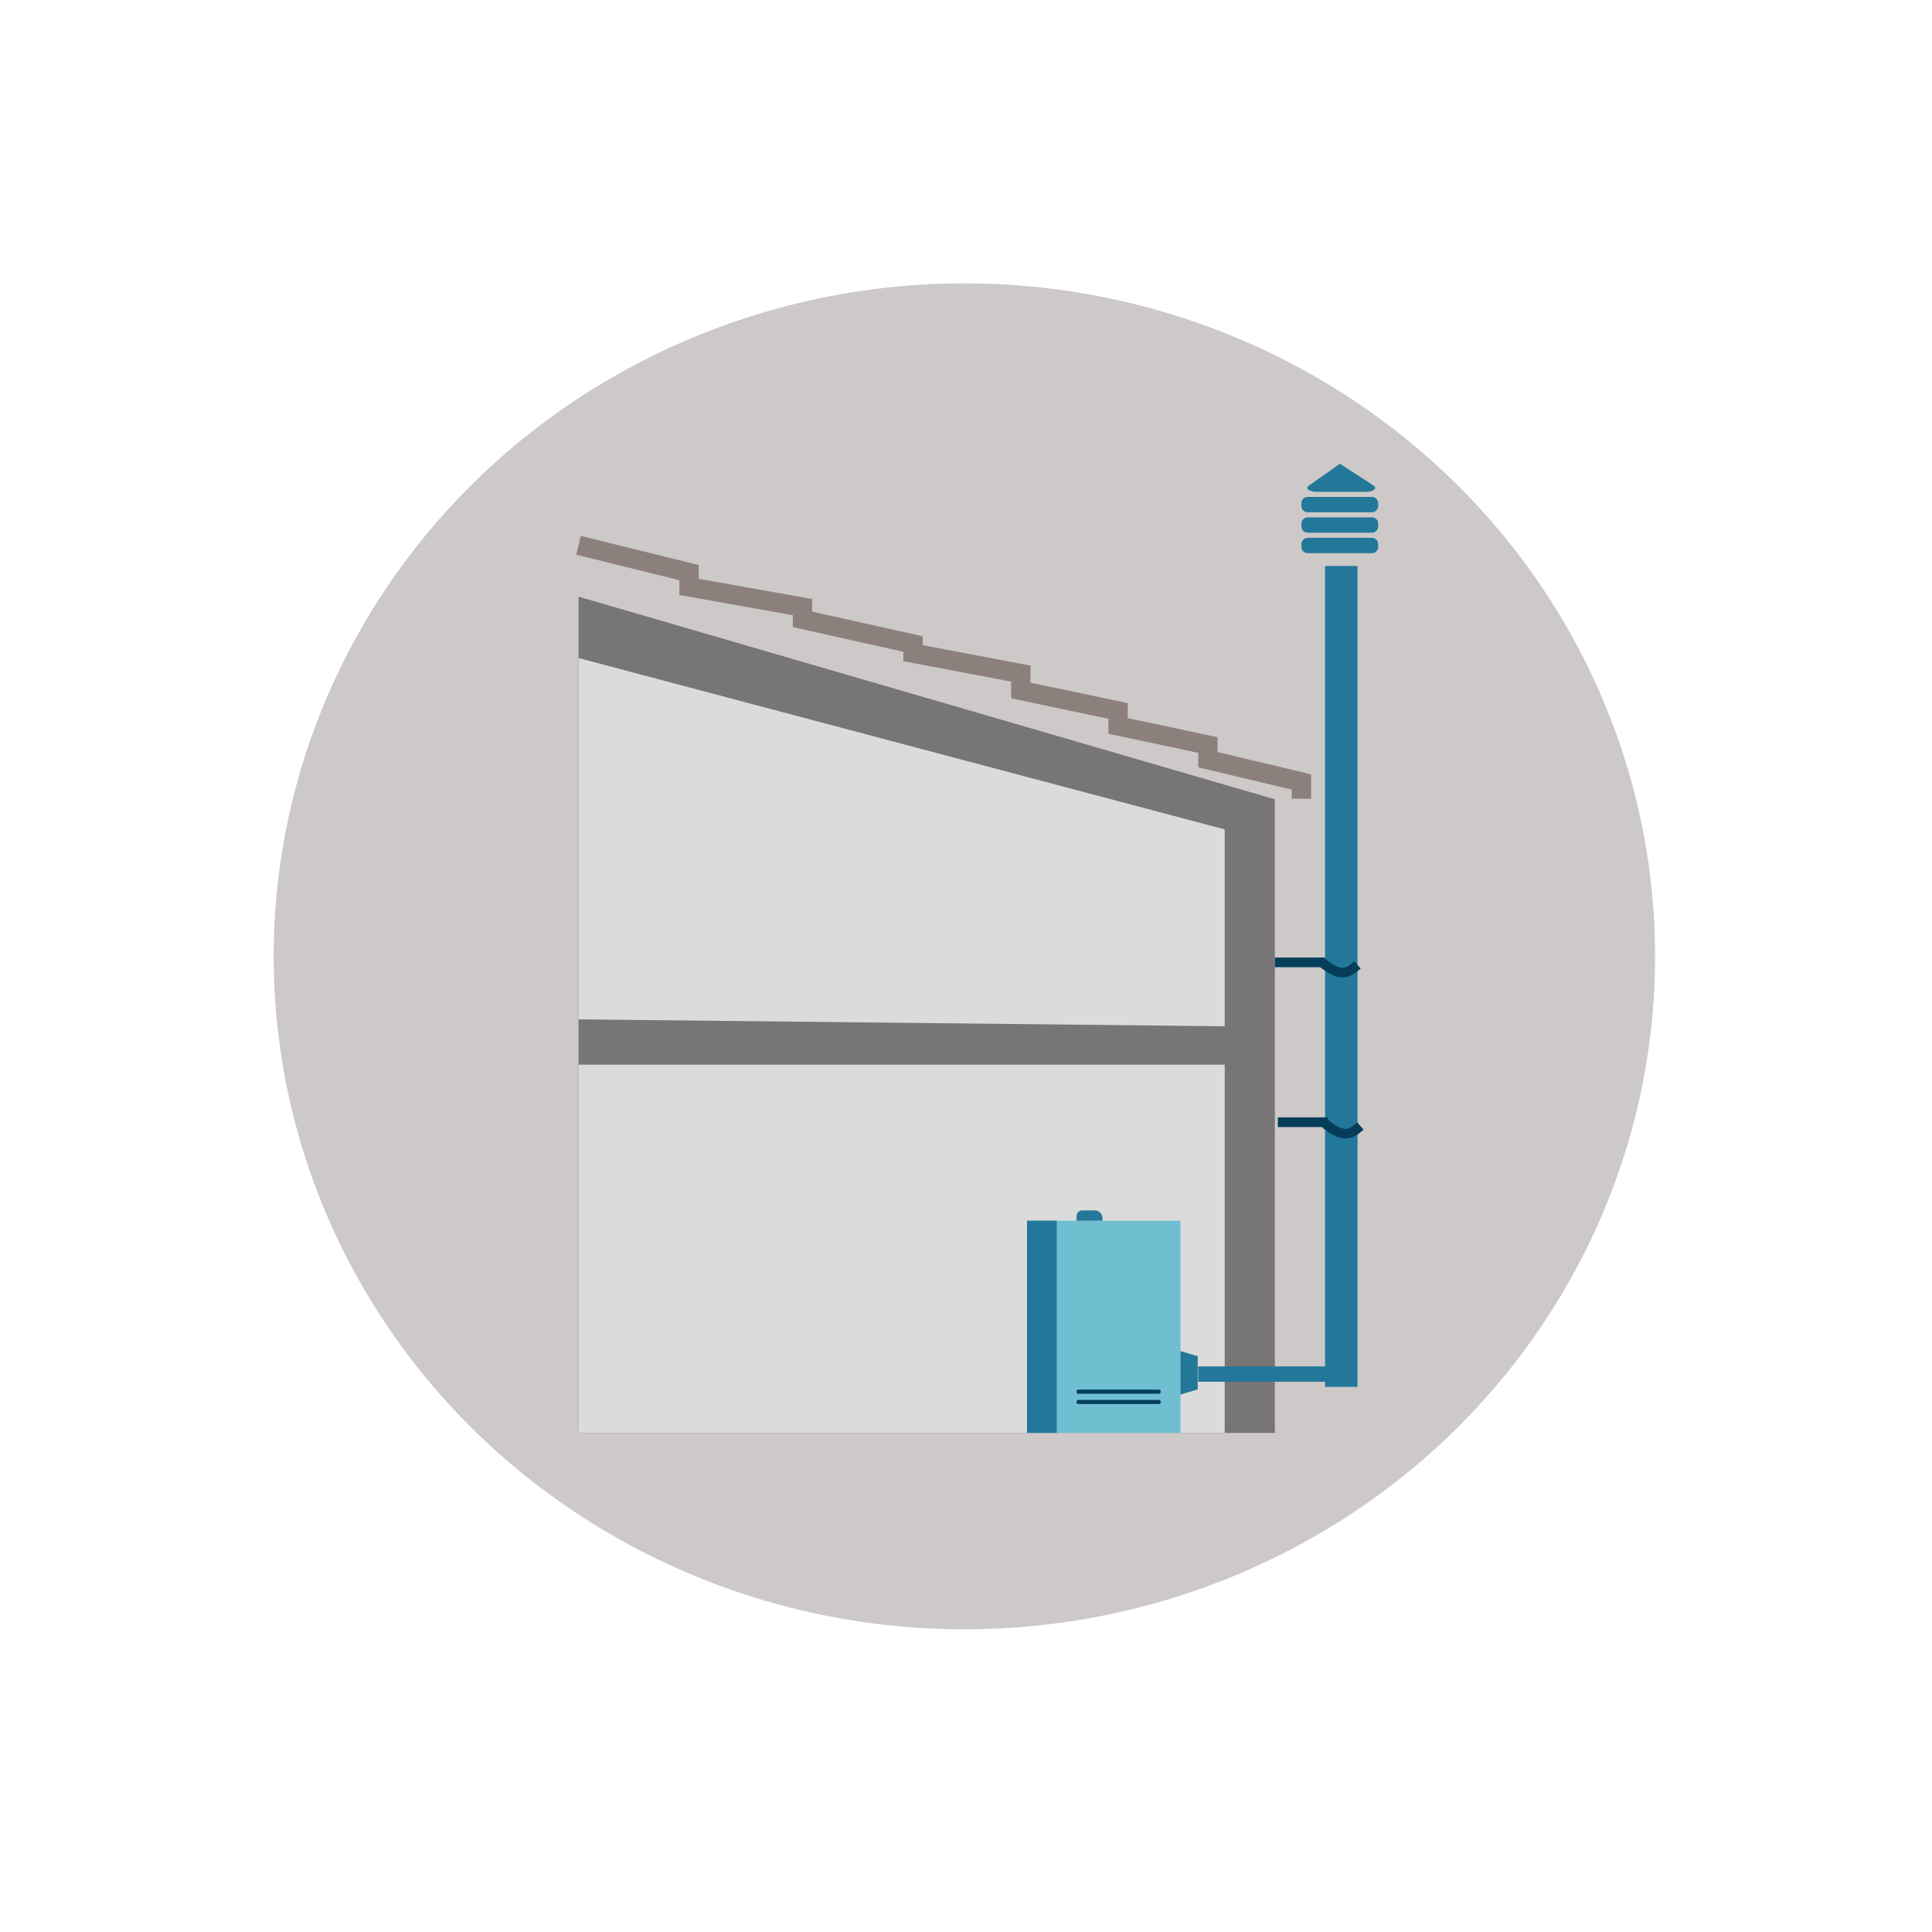 <?xml version="1.0" encoding="utf-8"?>
<!-- Generator: Adobe Illustrator 24.3.0, SVG Export Plug-In . SVG Version: 6.00 Build 0)  -->
<svg version="1.1" id="Capa_1" xmlns="http://www.w3.org/2000/svg" xmlns:xlink="http://www.w3.org/1999/xlink" x="0px" y="0px"
	 viewBox="0 0 600 600" style="enable-background:new 0 0 600 600;" xml:space="preserve">
<style type="text/css">
	.st0{opacity:0.99;fill:#CCC9C8;}
	.st1{fill:#777575;}
	.st2{fill:#DBDBDB;}
	.st3{fill:none;stroke:#8C807D;stroke-width:6;stroke-miterlimit:10;}
	.st4{fill:#6FBFD1;}
	.st5{fill:#237899;}
	.st6{fill:#043E5B;}
	.st7{fill:none;stroke:#043E5B;stroke-width:3;stroke-miterlimit:10;}
</style>
<ellipse class="st0" cx="299.5" cy="297" rx="214.5" ry="209"/>
<g>
	<polygon class="st1" points="395.93,445 179.67,445 179.67,185.3 395.93,248.24 	"/>
</g>
<polygon class="st2" points="380.35,318.72 179.67,316.57 179.67,204.36 380.35,257.58 "/>
<rect x="179.67" y="330.64" class="st2" width="200.68" height="114.36"/>
<polyline class="st3" points="179.67,169.35 214,177.83 214,182.27 249.22,188.54 249.22,192.35 283.56,200.01 283.56,202.85 
	317.01,209.19 317.01,214.43 347.23,220.79 347.23,225.44 375.12,231.38 375.12,235.93 404.17,242.85 404.17,248.04 "/>
<g>
	<rect x="319.45" y="379.6" class="st4" width="46.65" height="64.9"/>
	<path class="st4" d="M365.6,380.1V444h-45.65v-63.9H365.6 M366.6,379.1h-47.65V445h47.65V379.1L366.6,379.1z"/>
</g>
<rect x="318.95" y="379.1" class="st5" width="9.22" height="65.9"/>
<path class="st6" d="M359.94,432.84h-25.09c-0.29,0-0.52-0.23-0.52-0.52v-0.24c0-0.29,0.23-0.52,0.52-0.52h25.09
	c0.29,0,0.52,0.23,0.52,0.52v0.24C360.46,432.61,360.22,432.84,359.94,432.84z"/>
<path class="st6" d="M359.94,436.04h-25.09c-0.29,0-0.52-0.23-0.52-0.52v-0.24c0-0.29,0.23-0.52,0.52-0.52h25.09
	c0.29,0,0.52,0.23,0.52,0.52v0.24C360.46,435.81,360.22,436.04,359.94,436.04z"/>
<path class="st5" d="M342.39,379.1h-8.07v-1.4c0-1,0.81-1.8,1.8-1.8h3.86c1.33,0,2.41,1.08,2.41,2.41V379.1z"/>
<polygon class="st5" points="371.96,431.5 366.6,433.09 366.6,419.59 371.96,421.17 "/>
<rect x="372.1" y="424.35" class="st5" width="42.15" height="4.77"/>
<rect x="411.51" y="175.77" class="st5" width="10.08" height="254.94"/>
<path class="st5" d="M426.06,171.8h-19.95c-1.07,0-1.94-0.87-1.94-1.94v-0.89c0-1.07,0.87-1.94,1.94-1.94h19.95
	c1.07,0,1.94,0.87,1.94,1.94v0.89C428,170.93,427.13,171.8,426.06,171.8z"/>
<path class="st5" d="M426.06,165.44h-19.95c-1.07,0-1.94-0.87-1.94-1.94v-0.89c0-1.07,0.87-1.94,1.94-1.94h19.95
	c1.07,0,1.94,0.87,1.94,1.94v0.89C428,164.58,427.13,165.44,426.06,165.44z"/>
<path class="st5" d="M426.06,159.09h-19.95c-1.07,0-1.94-0.87-1.94-1.94v-0.89c0-1.07,0.87-1.94,1.94-1.94h19.95
	c1.07,0,1.94,0.87,1.94,1.94v0.89C428,158.22,427.13,159.09,426.06,159.09z"/>
<path class="st5" d="M424.31,152.74h-15.53c-2.18,0-3.51-1.07-2.34-1.89l9.7-6.84l0,0l10.45,6.81
	C427.85,151.62,426.54,152.74,424.31,152.74z"/>
<line class="st7" x1="395.93" y1="298.87" x2="411.51" y2="298.87"/>
<line class="st7" x1="396.84" y1="348.51" x2="412.42" y2="348.51"/>
<path class="st7" d="M410.59,298.87c0,0,3.4,3.18,6.41,3.18c1.48,0,2.75-0.79,4.58-2.38"/>
<path class="st7" d="M411.51,348.9c0,0,3.4,3.18,6.41,3.18c1.48,0,2.75-0.79,4.58-2.38"/>
</svg>
